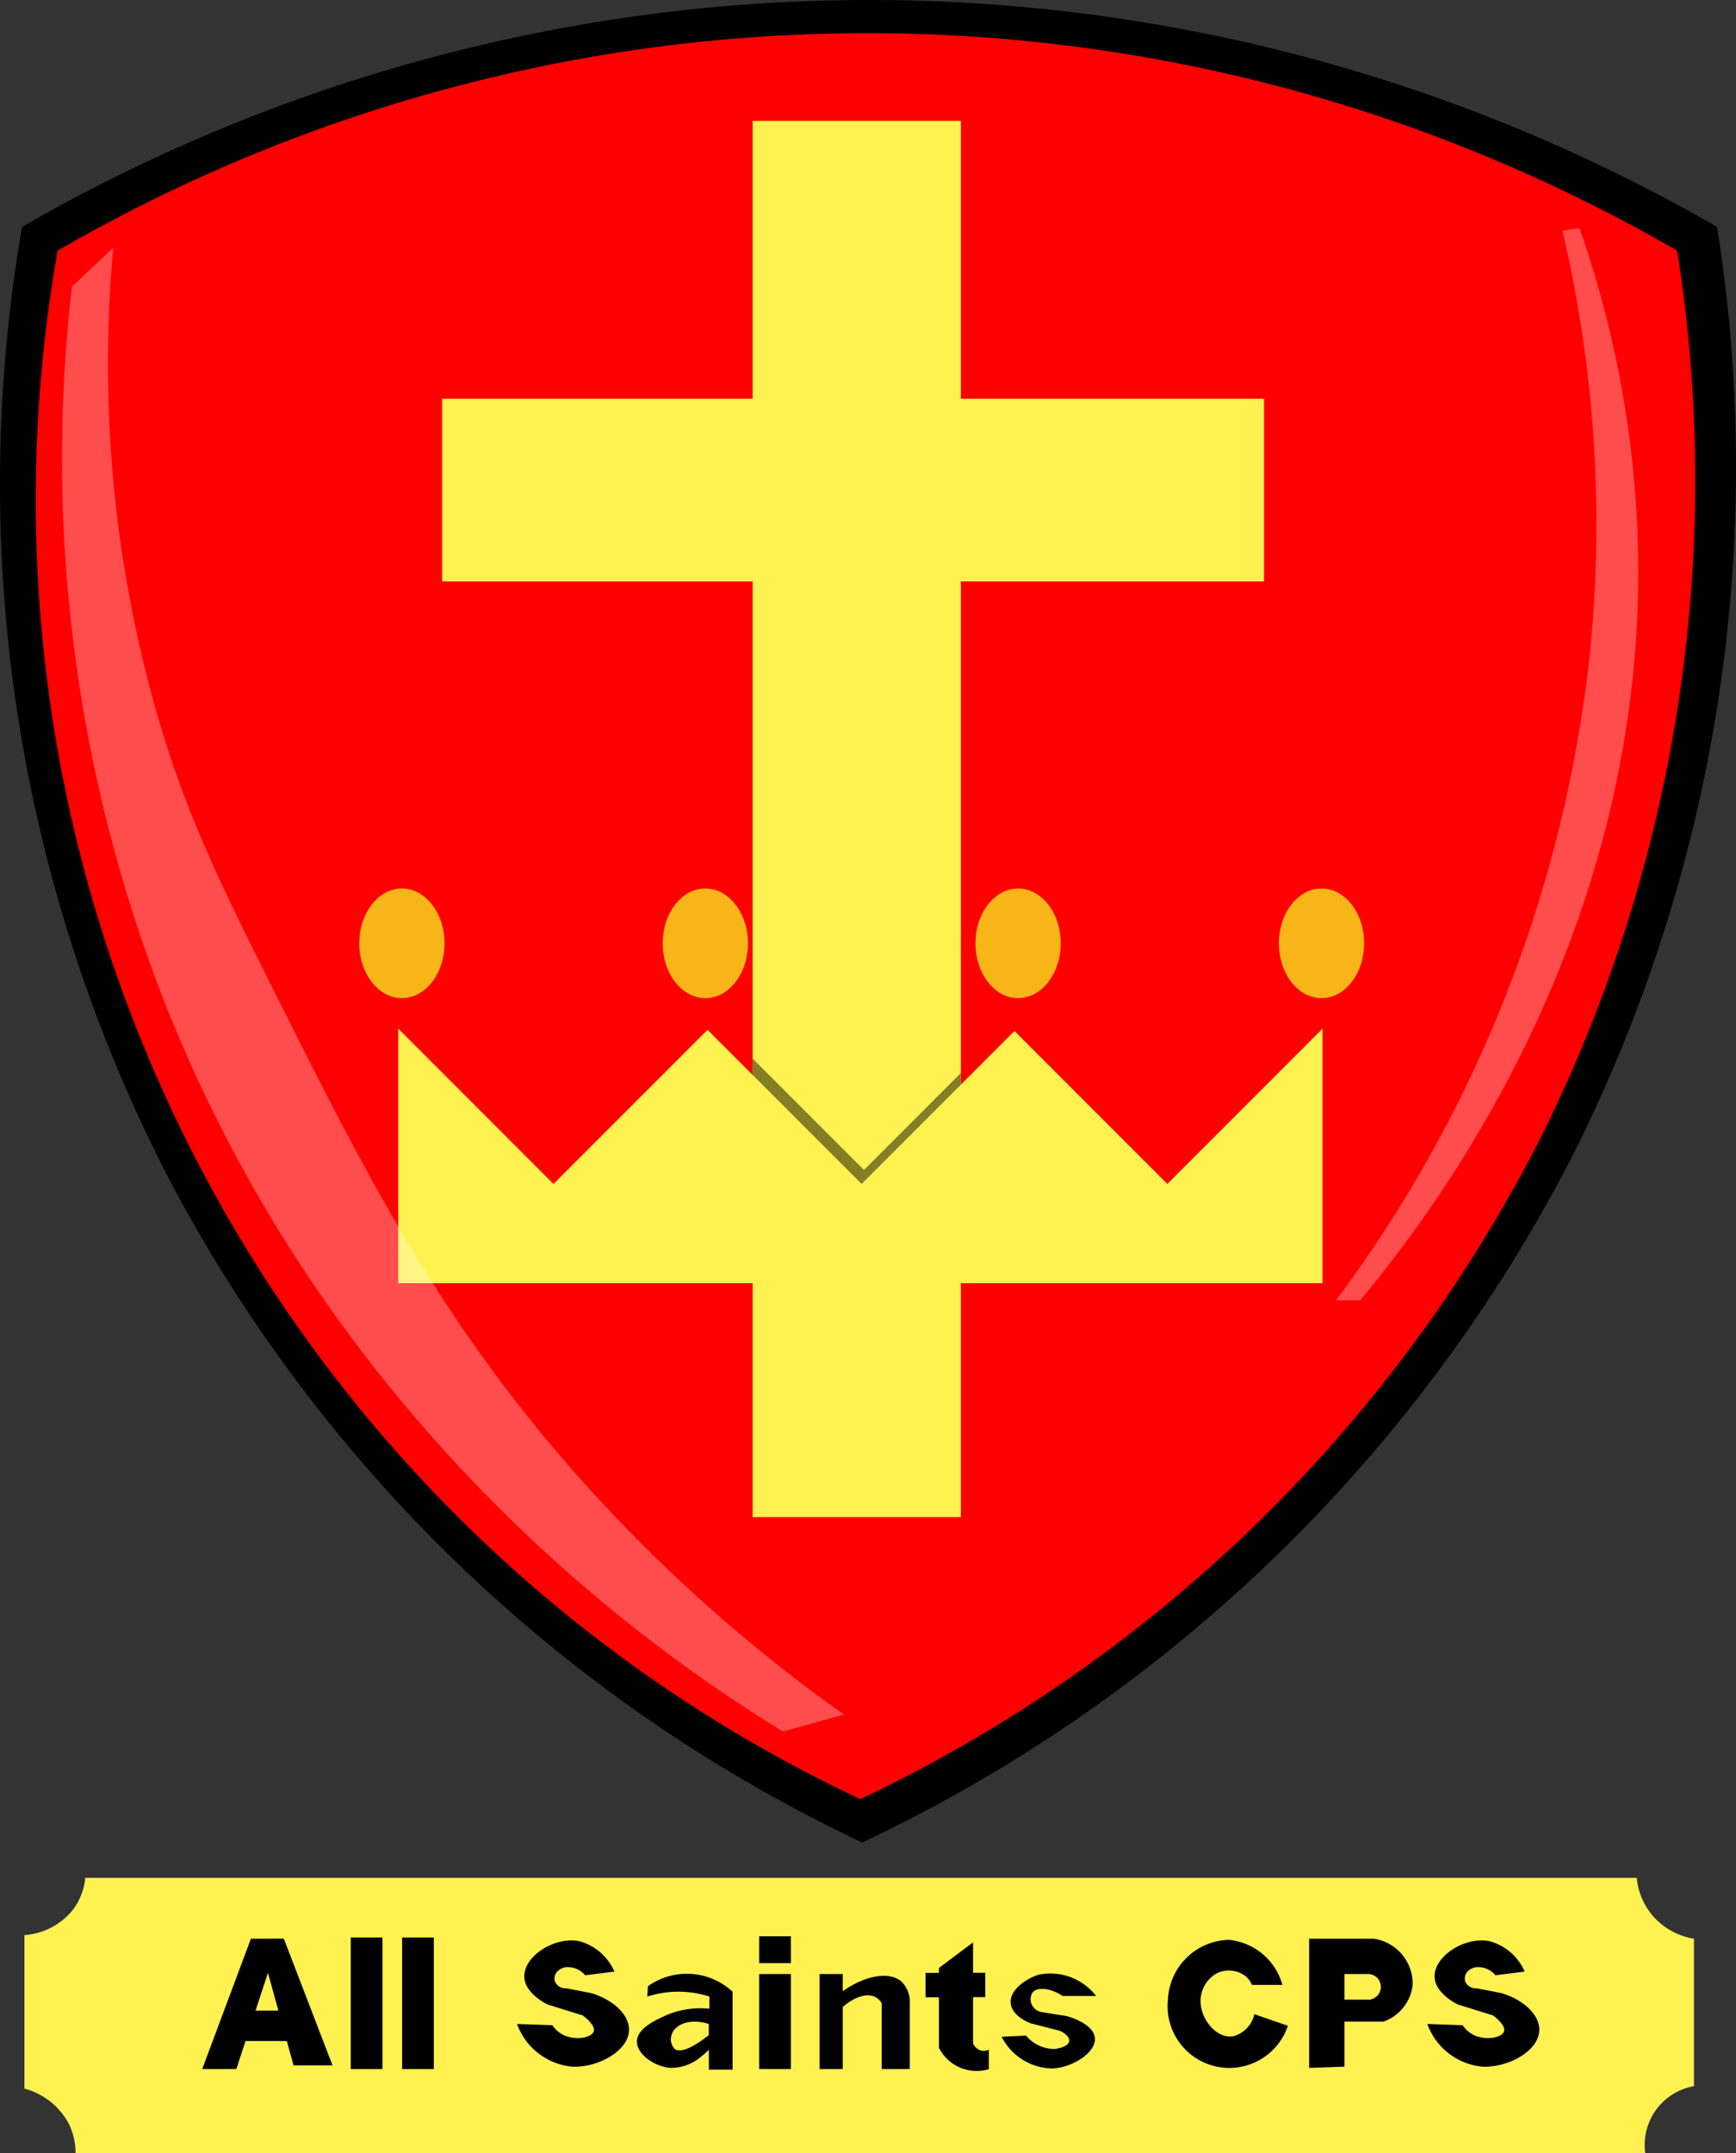 <svg xmlns="http://www.w3.org/2000/svg" width="123.697" height="153.345" viewBox="0 0 123.697 153.345">
  <rect x="0" y="0" width="123.697" height="153.345" fill="#333333" stroke="none"/>
  <g id="School_logo" data-name="School logo" transform="translate(-0.003 -0.005)">
    <path id="Path_3724" data-name="Path 3724" d="M1.569,16.166a120.918,120.918,0,0,1,120.784,0A109.066,109.066,0,0,1,112.2,82.025a109.4,109.4,0,0,1-50.761,49.2A107.706,107.706,0,0,1,11.982,83.848,107.707,107.707,0,0,1,1.569,16.166Z" transform="translate(0 0)"/>
    <path id="Path_3725" data-name="Path 3725" d="M17.176,29.711a115.208,115.208,0,0,1,115.4,0,104.853,104.853,0,0,1-9.7,63.123,104.646,104.646,0,0,1-48.5,47.156,102.22,102.22,0,0,1-57.2-110.279Z" transform="translate(-13.069 -11.852)" fill="red"/>
    <path id="Path_3726" data-name="Path 3726" d="M247.989,71.573H226.384V51.79H211.546V71.573H189.42V84.588h22.126v66.64h14.838V84.588h21.605Z" transform="translate(-157.915 -43.173)" fill="#fff150"/>
    <path id="Path_3727" data-name="Path 3727" d="M337.3,454.353l-6.907,6.907-7.931-7.93v15H337.3Z" transform="translate(-268.829 -377.933)" fill="#857e29"/>
    <path id="Path_3728" data-name="Path 3728" d="M225.441,451.561l-10.893-10.893-10.893,10.893-10.976-10.976L181.7,451.561,170.64,440.5v18.133H236.5V440.5Z" transform="translate(-142.259 -367.236)" fill="#fff150"/>
    <path id="Path_3729" data-name="Path 3729" d="M30.258,106.042a90.693,90.693,0,0,0,2.95,32.625c2.179,7.753,4.775,12.909,9.372,22.039,5.779,11.482,11.259,22.367,21.692,33.841A111.871,111.871,0,0,0,82.32,210.513l-4.339,1.214c-8.419-5.146-32.081-21.133-44.253-52.409a106.308,106.308,0,0,1-6.42-50.5q1.474-1.39,2.95-2.777Z" transform="translate(-22.182 -88.4)" fill="#fff" opacity="0.3"/>
    <path id="Path_3730" data-name="Path 3730" d="M588.51,97.873l1.214-.173a74.363,74.363,0,0,1,4.164,22.56c.712,27.287-14.161,47.041-19.784,53.8H572.37a93.673,93.673,0,0,0,18.048-45.64,91.633,91.633,0,0,0-1.909-30.543Z" transform="translate(-477.177 -81.448)" fill="#fff" opacity="0.3"/>
    <ellipse id="Ellipse_94" data-name="Ellipse 94" cx="3.037" cy="3.905" rx="3.037" ry="3.905" transform="translate(25.604 63.282)" fill="#f8b518"/>
    <ellipse id="Ellipse_95" data-name="Ellipse 95" cx="3.037" cy="3.905" rx="3.037" ry="3.905" transform="translate(47.224 63.282)" fill="#f8b518"/>
    <ellipse id="Ellipse_96" data-name="Ellipse 96" cx="3.037" cy="3.905" rx="3.037" ry="3.905" transform="translate(69.51 63.282)" fill="#f8b518"/>
    <ellipse id="Ellipse_97" data-name="Ellipse 97" cx="3.037" cy="3.905" rx="3.037" ry="3.905" transform="translate(91.13 63.282)" fill="#f8b518"/>
    <path id="Path_3731" data-name="Path 3731" d="M10.46,808.226v10.933a5.072,5.072,0,0,1,3.123,2.43,4.685,4.685,0,0,1,.521,2.169H125.951a4.254,4.254,0,0,1,3.471-4.771v-10.5a4.948,4.948,0,0,1-2.95-1.648,4.9,4.9,0,0,1-1.128-2.689H14.8a4.551,4.551,0,0,1-.868,2.257,4.876,4.876,0,0,1-3.471,1.823Z" transform="translate(-8.718 -670.408)" fill="#fff150"/>
    <path id="Path_3732" data-name="Path 3732" d="M90.111,830.22l-3.471,9.285h2.43l.657-2h2.942l.479,1.735h2.777l-3.471-9.024Zm.329,5.119.885-2.689.743,2.689Z" transform="translate(-72.229 -692.142)"/>
    <rect id="Rectangle_4968" data-name="Rectangle 4968" width="2.257" height="9.372" transform="translate(24.997 137.992)"/>
    <rect id="Rectangle_4969" data-name="Rectangle 4969" width="2.257" height="9.372" transform="translate(28.656 137.992)"/>
    <rect id="Rectangle_4970" data-name="Rectangle 4970" width="2.257" height="6.769" transform="translate(54.101 140.594)"/>
    <rect id="Rectangle_4971" data-name="Rectangle 4971" width="2.257" height="1.909" transform="translate(54.101 137.905)"/>
    <path id="Path_3733" data-name="Path 3733" d="M356.964,845.87c-.8-.685-2.466-.486-4.164.7V845.35h-1.65v6.769h1.65V847.7c.843-.745,1.758-1.021,2.343-.7a1.132,1.132,0,0,1,.434.434v4.685h2v-4.685a2.029,2.029,0,0,0-.607-1.562Z" transform="translate(-292.748 -704.756)"/>
    <path id="Path_3734" data-name="Path 3734" d="M565.5,830.22h-4.6v9.2l2.516-.086v-3.21h2.777a3.143,3.143,0,0,0,2.082-2.6A3.244,3.244,0,0,0,565.5,830.22Zm-.521,4.339h-1.562v-1.823h1.735a.916.916,0,1,1-.173,1.823Z" transform="translate(-467.614 -692.142)"/>
    <path id="Path_3735" data-name="Path 3735" d="M505.011,837.573c-1.128.22-2.239-1.056-2.343-2.257A2.251,2.251,0,0,1,503.8,833.1a1.965,1.965,0,0,1,2.082.216,1.67,1.67,0,0,1,.434.607h2.169a4.391,4.391,0,0,0-3.818-3.21,4.457,4.457,0,0,0-4.339,4.253,4.4,4.4,0,0,0,8.547,1.866q-1.192-.412-2.387-.825a2.1,2.1,0,0,1-1.475,1.562Z" transform="translate(-417.105 -692.553)"/>
    <path id="Path_3736" data-name="Path 3736" d="M616.794,834.723,615,834.375a.8.8,0,0,1-.81-.521.774.774,0,0,1,.173-.665,1.033,1.033,0,0,1,.81-.318,1.616,1.616,0,0,1,1.186.579l2.082-.261a3.8,3.8,0,0,0-2.516-2.169c-1.854-.344-4.008,1.159-3.9,2.6.078,1.081,1.394,1.78,1.648,1.909l2.516.782c.246.188.9.725.782,1.128-.141.472-1.326.677-2.169.261a2.062,2.062,0,0,1-.782-.694l-2.516-.086a4.639,4.639,0,0,0,3.9,3.037c1.858.1,4.133-1.147,4.078-2.689-.037-1.056-1.157-2.087-2.689-2.545Z" transform="translate(-509.799 -692.768)"/>
    <path id="Path_3737" data-name="Path 3737" d="M400.585,839.512a.913.913,0,0,1-.65-.521v-3.3h.868v-1.735h-.868V831.79l-2.43,1.823v.348h-.955V835.7h.955v3.6a3.007,3.007,0,0,0,3.557,1.518v-1.389A.8.8,0,0,1,400.585,839.512Z" transform="translate(-330.598 -693.451)"/>
    <path id="Path_3738" data-name="Path 3738" d="M226.794,834.723,225,834.375a.8.8,0,0,1-.81-.521.774.774,0,0,1,.173-.665,1.033,1.033,0,0,1,.81-.318,1.616,1.616,0,0,1,1.186.579l2.082-.261a3.8,3.8,0,0,0-2.516-2.169c-1.854-.344-4.008,1.159-3.9,2.6.078,1.081,1.394,1.78,1.648,1.909l2.516.782c.246.188.9.725.782,1.128-.141.472-1.326.677-2.169.261a2.062,2.062,0,0,1-.782-.694l-2.516-.086a4.639,4.639,0,0,0,3.9,3.037c1.858.1,4.133-1.147,4.078-2.689-.037-1.056-1.158-2.087-2.689-2.545Z" transform="translate(-184.66 -692.768)"/>
    <path id="Path_3739" data-name="Path 3739" d="M433.5,846.524h2.387a4.123,4.123,0,0,0-4.078-1.518c-.843.253-2.137,1.076-2,2.082.128.908,1.34,1.355,1.432,1.389l2.039.521c.434.181.722.481.694.737-.04.371-.722.53-1.041.564a2.641,2.641,0,0,1-2.039-.955l-1.735.087a4.128,4.128,0,0,0,3.644,2.257c1.44-.078,3.133-1.166,2.994-2.212-.133-1.008-1.9-1.493-2-1.518l-1.866-.3a.986.986,0,0,1-.607-.477.9.9,0,0,1,.043-.911C431.671,845.889,432.566,845.912,433.5,846.524Z" transform="translate(-357.784 -704.368)"/>
    <path id="Path_3740" data-name="Path 3740" d="M273.677,846.119c-.015.246-.028.492-.043.737a7.269,7.269,0,0,1,3.037-.3,7.1,7.1,0,0,1,1.389.3v.868a6.187,6.187,0,0,0-3.21.521c-.7.324-1.919.891-1.952,1.78-.035.933,1.252,1.828,2.387,1.909a3.3,3.3,0,0,0,2.212-.825,4.277,4.277,0,0,0,.521-.469v1.424h1.691V846.51a4.782,4.782,0,0,0-6.03-.391Zm1.909,4.469a1,1,0,0,1-.173-1.128c.288-.674,1.367-1.061,2.6-.65v.795c-.662.524-1.888,1.374-2.43.985Z" transform="translate(-227.508 -704.657)"/>
  </g>
</svg>
